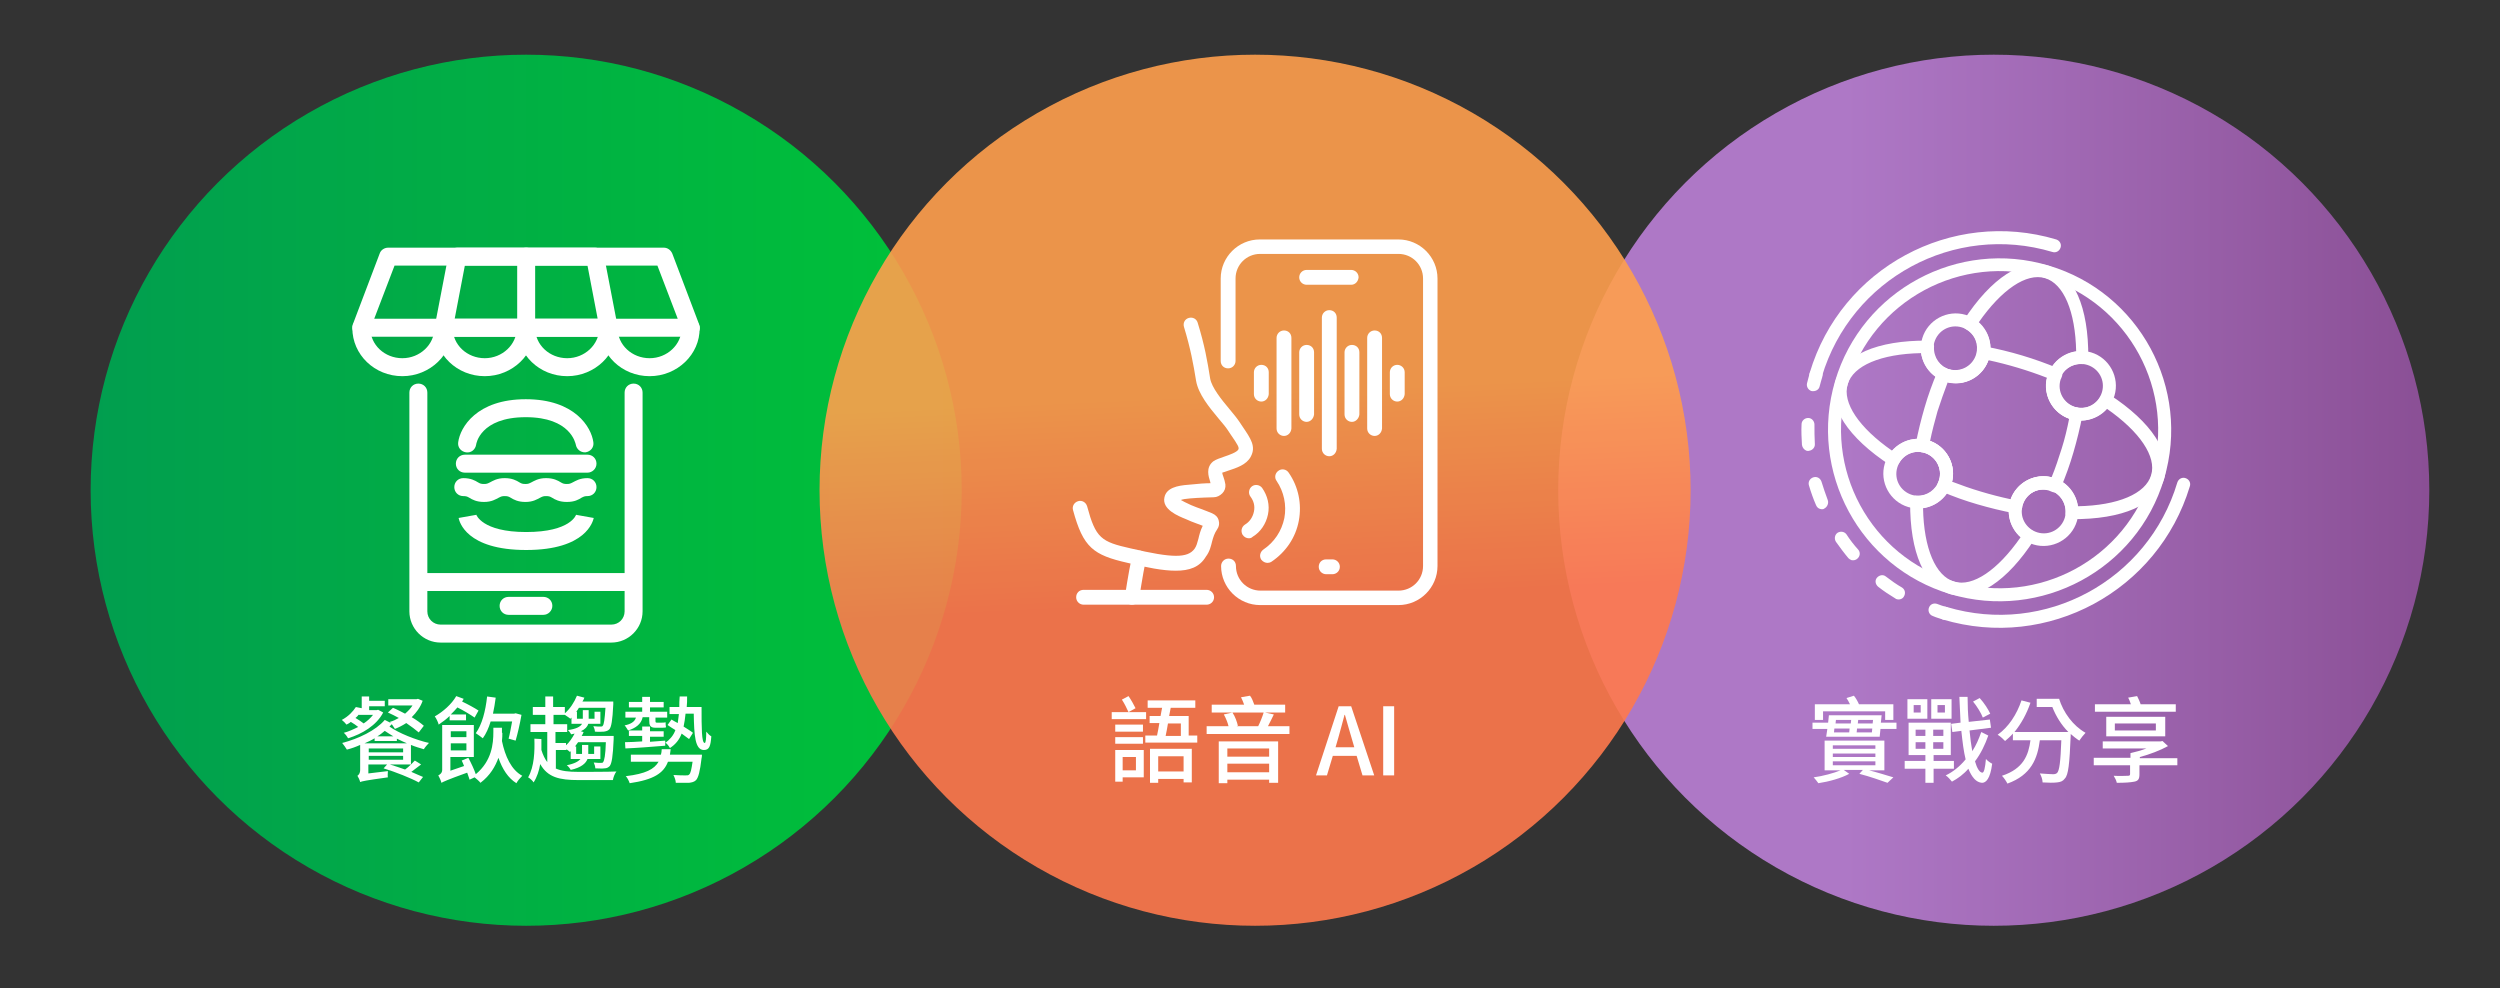 <?xml version="1.0" encoding="utf-8"?>
<!-- Generator: Adobe Illustrator 28.2.0, SVG Export Plug-In . SVG Version: 6.00 Build 0)  -->
<svg version="1.1" id="圖層_1" xmlns="http://www.w3.org/2000/svg" xmlns:xlink="http://www.w3.org/1999/xlink" x="0px" y="0px"
	 viewBox="0 0 640 253" style="enable-background:new 0 0 640 253;" xml:space="preserve">
<rect x="0" y="0" width="640" height="253" fill="#333333" stroke="none"/>
<style type="text/css">
	.st0{fill:url(#SVGID_1_);}
	.st1{fill:url(#SVGID_00000145764607200998921170000002429297296277724294_);}
	.st2{fill:#FFFFFF;}
	.st3{opacity:0.9;}
	.st4{fill:url(#SVGID_00000011741091943545831000000009101314830181722765_);}
</style>
<g>
	<linearGradient id="SVGID_1_" gradientUnits="userSpaceOnUse" x1="23.173" y1="125.5" x2="246.173" y2="125.5">
		<stop  offset="0" style="stop-color:#019E4F"/>
		<stop  offset="1" style="stop-color:#00C238"/>
	</linearGradient>
	<circle class="st0" cx="134.7" cy="125.5" r="111.5"/>
</g>
<g>
	
		<linearGradient id="SVGID_00000024683257536163024380000009982896563931134345_" gradientUnits="userSpaceOnUse" x1="398.906" y1="125.5" x2="621.906" y2="125.5">
		<stop  offset="0.329" style="stop-color:#AE78C6"/>
		<stop  offset="1" style="stop-color:#8A4F95"/>
	</linearGradient>
	<circle style="fill:url(#SVGID_00000024683257536163024380000009982896563931134345_);" cx="510.4" cy="125.5" r="111.5"/>
</g>
<g>
	<path class="st2" d="M98.1,182.4c-1.7,3.3-5.4,5.5-9,6.6c-0.2-0.4-0.7-1.1-1.1-1.4c1.2-0.3,2.5-0.9,3.7-1.5
		c-0.5-0.4-1.2-0.9-1.9-1.3c-0.3,0.3-0.7,0.5-1.1,0.7c-0.3-0.4-0.8-0.9-1.2-1.2c1.7-0.9,2.9-2.2,3.6-3.3l1.5,0.3v-3h1.9v1.1h4v1.4
		h-4v1h1.9l0.4-0.1L98.1,182.4z M107.2,187.5c-0.8-0.7-1.9-1.5-3.2-2.4c-0.9,0.6-1.9,1.1-2.9,1.5c-0.2-0.3-0.5-0.8-0.8-1.2
		c-0.2,0.2-0.4,0.4-0.6,0.6c2.4,1.7,6.7,3.4,10.1,4.2c-0.4,0.4-1,1.1-1.3,1.6c-1-0.3-2.1-0.6-3.3-1.1v5h-5.4
		c1.2,0.4,2.6,0.8,3.9,1.3c1-0.7,1.9-1.7,2.5-2.3l1.6,1c-0.8,0.6-1.7,1.3-2.5,1.9c1.2,0.5,2.2,1,3,1.3l-1.1,1.4c-2-1.1-6-2.7-9-3.6
		l0.9-1h-4.8v2.3l5-0.6c0,0.5-0.1,1.2,0,1.6c-5.8,0.8-6.6,1-7.1,1.2c-0.1-0.5-0.5-1.3-0.7-1.6c0.3-0.2,0.7-0.6,0.7-1.5v-6.4
		c-1.1,0.5-2.2,0.9-3.4,1.2c-0.3-0.5-0.8-1.2-1.2-1.7c4.2-1.1,8.6-3.2,10.9-5.9l1.6,0.8c-0.1-0.1-0.2-0.2-0.3-0.3
		c0.8-0.2,1.6-0.6,2.3-1c-0.9-0.5-1.9-1-2.8-1.4l1.3-1.2c1,0.4,2.1,1,3.1,1.5c0.7-0.6,1.4-1.3,1.9-2.1h-6.2v-1.6h7.2l0.4-0.1
		l1.2,0.5c-0.6,1.7-1.6,3-2.8,4.2c1.2,0.7,2.3,1.5,3.1,2.2L107.2,187.5z M91.7,183.1c-0.2,0.3-0.5,0.5-0.7,0.7
		c0.7,0.4,1.6,1,2.1,1.4c0.9-0.6,1.8-1.4,2.4-2.2H91.7z M104.4,190.4c-1-0.4-1.9-0.9-2.8-1.3v0.6h-5.7V189c-0.8,0.5-1.7,0.9-2.6,1.3
		H104.4z M94.4,192.6h8.8v-1h-8.8V192.6z M103.2,194.5v-1h-8.8v1H103.2z M100.7,188.5c-0.8-0.5-1.5-0.9-2.2-1.4
		c-0.6,0.5-1.2,1-1.9,1.4H100.7z"/>
	<path class="st2" d="M115.2,183.2c-0.9,0.9-1.9,1.6-2.9,2.3c-0.1-0.5-0.6-1.6-1-2.1c2.1-1.2,4.3-3.1,5.5-5.2l1.9,0.7
		c-0.1,0.2-0.3,0.5-0.4,0.7c1.5,0.7,3.3,1.7,4.2,2.3l-1,1.8c-1-0.7-2.8-1.8-4.4-2.6c-0.5,0.6-1.1,1.2-1.7,1.8h3.9v1.5h-4.2V183.2z
		 M128.6,187.6c0,0.6,0,1.3-0.1,2.1c0.8,3.9,2.4,7.4,5.2,8.9c-0.5,0.5-1.2,1.3-1.5,1.9c-2.1-1.3-3.6-3.6-4.6-6.5
		c-0.8,2.2-2.1,4.5-4.6,6.4c-0.3-0.4-1-1-1.5-1.4l-1.3,0.6c-0.1-0.5-0.4-1.1-0.6-1.8c-5.3,1.9-6,2.3-6.6,2.6
		c-0.1-0.5-0.5-1.4-0.8-1.9c0.4-0.2,1-0.6,1-1.4v-11.5h8.1v8.2h-6v3.5l3.5-1.2c-0.2-0.5-0.4-1-0.6-1.4l1.7-0.7
		c0.7,1.3,1.5,3,1.9,4.2c4.1-3.4,4.5-7.8,4.5-10.8v-1.1h2.2V187.6z M115.4,187.2v1.5h4v-1.5H115.4z M119.4,192.1v-1.8h-4v1.8H119.4z
		 M125.6,184.7c-0.5,1.7-1.2,3.2-2,4.3c-0.4-0.3-1.3-1-1.8-1.3c1.6-2.2,2.5-5.7,2.9-9.4l2.2,0.3c-0.2,1.4-0.4,2.8-0.7,4.1h5.4
		l0.4-0.1l1.5,0.4c-0.4,2.3-1,4.9-1.5,6.6l-1.8-0.5c0.3-1.1,0.6-2.8,0.9-4.4H125.6z"/>
	<path class="st2" d="M142.2,196.7c1.5,0.7,3.4,0.9,5.9,0.9c1.4,0,8,0,9.7-0.1c-0.4,0.5-0.8,1.5-0.9,2.2h-8.8
		c-4.9,0-7.9-0.7-9.8-4.1c-0.3,1.7-0.8,3.3-1.7,4.7c-0.3-0.5-1-1.1-1.4-1.3c1.6-2.8,1.7-6.7,1.6-9.9l1.8,0.1c0,0.9,0,1.8,0,2.8
		c0.4,1.3,0.9,2.3,1.5,3.1v-7.7h-4.3v-2h3.8V183h-3.2v-2h3.2v-2.7h2v2.7h3v1.6c1.3-1.1,2.4-2.8,3.1-4.5l1.9,0.5
		c-0.1,0.3-0.3,0.7-0.5,1h7.9c0,0,0,0.5,0,0.7c-0.2,4.2-0.5,5.8-1,6.4c-0.4,0.4-0.8,0.5-1.4,0.6c-0.5,0-1.3,0.1-2.3,0
		c0-0.4-0.2-1-0.4-1.4c0.8,0.1,1.5,0.1,1.8,0.1c0.3,0,0.5,0,0.6-0.2c0.3-0.3,0.5-1.6,0.7-4.6h-6.8c-0.2,0.3-0.4,0.7-0.7,1h0.2v1.8
		h1.5v-2.2h1.5v2.2h1.5v-1.8h1.5v3.1h-3.1c-0.2,0.7-0.8,1.4-1.9,1.9l0.7,0.2c-0.1,0.3-0.3,0.7-0.5,1h8.2c0,0,0,0.5,0,0.8
		c-0.2,4.6-0.5,6.2-1,6.9c-0.4,0.4-0.8,0.6-1.4,0.6c-0.5,0.1-1.4,0-2.3,0c0-0.4-0.2-1.1-0.4-1.5c0.8,0.1,1.5,0.1,1.8,0.1
		c0.3,0,0.5,0,0.6-0.2c0.3-0.4,0.6-1.7,0.7-5.1H148c-0.3,0.4-0.5,0.7-0.8,1.1h0.3v1.9h1.5v-2.3h1.6v2.3h1.5v-1.9h1.6v3.2h-3.3
		c-0.4,1.1-1.6,2.2-4.3,2.8c-0.2-0.4-0.6-0.9-1-1.2c2-0.4,3-1,3.5-1.6h-2.5v-2l-0.2,0.2c-0.2-0.2-0.6-0.5-0.9-0.7v0.2h-2.7V196.7z
		 M142.2,187.4v2.8h2.7v0.6c0.9-0.8,1.6-1.9,2.2-3c-0.3,0.1-0.6,0.1-0.9,0.2c-0.1-0.3-0.5-0.8-0.8-1.1c2.2-0.3,3.2-0.9,3.6-1.6h-2.7
		v-1.6L146,184c-0.3-0.3-1-0.7-1.4-1h-2.9v2.4h3.5v2H142.2z"/>
	<path class="st2" d="M164.5,183.7c-0.4,1.7-1.8,2.7-3.7,3.3c-0.2-0.3-0.6-1-0.9-1.3c1.5-0.3,2.6-0.9,2.9-2h-2.7v-1.5h4.3v-1.1h-3.4
		v-1.4h3.4v-1.3h2v1.3h3.5v1.4h-3.5v1.1h4.4v1.5h-3v0.7c0,0.5,0,0.6,0.4,0.6h1.1c0.3,0,0.8,0,1.1-0.1c0,0.4,0,0.9,0.1,1.3
		c-0.3,0.1-0.8,0.1-1.2,0.1h-1.5c-1.4,0-1.6-0.6-1.6-2v-0.7H164.5z M179.6,181.1c0,5.2,0,9.1,0.8,9.1c0.3,0,0.4-1.2,0.4-2.9
		c0.4,0.5,0.9,1,1.3,1.2c-0.2,2.5-0.5,3.5-1.9,3.5c-2.3,0-2.5-3.8-2.6-9.3h-2.1c-0.1,1.2-0.3,2.3-0.5,3.3c0.9,0.6,1.8,1.1,2.4,1.6
		l-1,1.6c-0.5-0.4-1.2-0.9-1.9-1.4c-0.6,1.6-1.6,2.8-3,3.7c-0.2-0.4-0.7-1.1-1.2-1.4l0,0.8c-3.7,0.3-7.5,0.6-10.2,0.7l-0.1-1.6
		c1.2,0,2.8-0.1,4.4-0.2v-1.4h-3.4v-1.4h3.4V186h2v1.2h3.5v1.4h-3.5v1.3c1.3-0.1,2.6-0.2,3.9-0.3v0.6c1.2-0.9,2.1-1.9,2.6-3.3
		c-0.7-0.4-1.4-0.9-2-1.3l1-1.4c0.5,0.3,1,0.6,1.6,0.9c0.1-0.7,0.2-1.5,0.3-2.3h-2.4v-1.8h2.5c0-0.8,0-1.8,0.1-2.7h1.9
		c0,1,0,1.9-0.1,2.7H179.6z M179.7,193.2c0,0,0,0.6-0.1,0.9c-0.4,3.4-0.8,4.9-1.4,5.6c-0.5,0.5-1.1,0.6-1.8,0.7c-0.7,0-2,0-3.4,0
		c0-0.6-0.3-1.4-0.6-2c1.3,0.1,2.6,0.1,3.1,0.1c0.5,0,0.7,0,0.9-0.2c0.4-0.3,0.6-1.3,0.9-3.3h-6.3c-1.1,2.9-3.6,4.6-9.8,5.5
		c-0.2-0.6-0.6-1.4-1-1.8c5.1-0.6,7.3-1.8,8.4-3.7h-7.1v-1.8h7.7c0.1-0.4,0.2-0.9,0.2-1.4h2.3c-0.1,0.5-0.1,0.9-0.2,1.4H179.7z"/>
</g>
<g>
	<path class="st2" d="M485.5,185v1.6h-4.1l-0.2,2h-13.7l0.3-2h-3.8V185h4l0.2-1.9h13.5l-0.2,1.9H485.5z M478.1,197.1
		c2.4,0.6,4.9,1.4,6.6,1.9l-1.5,1.4c-1.7-0.6-4.5-1.6-7.2-2.3l0.9-1H472l1.4,1c-2,1.1-5.2,2-7.9,2.4c-0.3-0.4-0.8-1.1-1.2-1.5
		c2.3-0.3,5.2-1.1,6.9-1.8h-4.1v-7.6h15.3v7.6H478.1z M466.6,184.3h-2v-4h9c-0.3-0.6-0.6-1.2-0.9-1.6l1.9-0.6c0.5,0.6,1,1.5,1.3,2.2
		h8.8v4h-2.1v-2.2h-15.9V184.3z M469.2,191.7h10.9v-0.9h-10.9V191.7z M469.2,193.8h10.9v-0.9h-10.9V193.8z M469.2,195.9h10.9v-1
		h-10.9V195.9z M469.5,187.5h3.9c0-0.3,0.1-0.7,0.1-1h-3.9L469.5,187.5z M470,184.3l-0.1,0.9h3.9l0.1-0.9H470z M479.2,187.5l0.1-1
		h-3.9c0,0.4-0.1,0.7-0.1,1H479.2z M479.5,184.3h-3.8l-0.1,0.9h3.8L479.5,184.3z"/>
	<path class="st2" d="M495,196.8v3.6h-2.1v-3.6h-5.3v-2h5.3v-1.5h-4.3v-8.3h10.8v8.3H495v1.5h5.2v2H495z M493.4,184h-5.1V179h5.1
		V184z M491.7,180.5h-1.8v1.9h1.8V180.5z M490.4,188.4h2.5v-1.6h-2.5V188.4z M490.4,191.7h2.5V190h-2.5V191.7z M499.6,184h-5.2V179
		h5.2V184z M497.5,186.8h-2.6v1.6h2.6V186.8z M497.5,190h-2.6v1.7h2.6V190z M497.9,180.5h-1.9v1.9h1.9V180.5z M509,188.3
		c-0.8,2.3-1.9,4.6-3.4,6.6c0.5,1.8,1.2,2.9,1.9,2.9c0.4,0,0.7-1.2,0.9-3.5c0.4,0.5,1.3,1.1,1.6,1.2c-0.5,3.9-1.6,4.9-2.6,4.9
		c-1.5-0.1-2.6-1.4-3.5-3.6c-1.2,1.4-2.7,2.5-4.2,3.3c-0.4-0.5-1-1.2-1.6-1.6c1.9-0.9,3.6-2.3,5.1-4.1c-0.5-2-0.8-4.5-1.1-7.3
		l-2.3,0.3l-0.3-2.1l2.4-0.3c-0.1-2.1-0.2-4.3-0.3-6.6h2.1c0,2.2,0.1,4.4,0.3,6.4l5.4-0.6l0.3,2.1l-5.5,0.7c0.2,2,0.4,3.7,0.7,5.3
		c1-1.5,1.7-3.2,2.3-4.9L509,188.3z M507.6,183.7c-0.4-1.1-1.5-2.9-2.5-4.1l1.7-0.9c1.1,1.2,2.2,2.9,2.7,4L507.6,183.7z"/>
	<path class="st2" d="M527.1,178.8c1.1,3.6,3.6,7,6.8,8.8c-0.5,0.5-1.2,1.4-1.6,2c-0.8-0.5-1.5-1.1-2.2-1.7c0,0.1,0,0.3,0,0.4
		c-0.3,7.3-0.6,10.1-1.5,11c-0.5,0.7-1.1,0.9-2,1c-0.8,0.1-2.3,0.1-3.7,0c0-0.7-0.3-1.6-0.7-2.3c1.4,0.1,2.8,0.2,3.4,0.2
		c0.5,0,0.7-0.1,1-0.3c0.6-0.6,0.9-2.8,1.1-8.4h-5.5c-0.6,4.7-2.2,8.9-8.3,11.1c-0.3-0.6-0.9-1.5-1.4-2c5.5-1.8,6.8-5.3,7.3-9.1
		h-4.5v-1.7c-0.6,0.7-1.3,1.3-2,1.9c-0.4-0.4-1.3-1.3-1.9-1.6c2.8-2,4.9-5.2,6.1-8.8l2.3,0.6c-1,2.9-2.4,5.4-4.1,7.5h13.8
		c-1.8-1.8-3.2-4.1-4.1-6.4h-4v-2.1H527.1z"/>
	<path class="st2" d="M557.3,195.9h-9.6v2.3c0,1.2-0.3,1.7-1.3,1.9s-2.4,0.3-4.5,0.3c-0.1-0.6-0.5-1.3-0.8-1.8c1.5,0.1,3.3,0,3.6,0
		c0.5,0,0.6-0.1,0.6-0.5v-2.2H536V194h9.4v-1.2h0l0,0c1.3-0.3,2.8-0.7,4.1-1.2h-11.2v-1.8h14.2v0h0.6l0.5-0.1l1.4,1.3
		c-2,1.1-4.6,2.1-7.2,2.8v0.3h9.6V195.9z M557,182.2h-20.7v-1.9h9.2c-0.2-0.6-0.4-1.2-0.7-1.7l2.3-0.4c0.3,0.6,0.7,1.4,0.9,2.1h9
		V182.2z M539.2,188.5v-5h15.1v5H539.2z M541.4,187h10.5v-1.8h-10.5V187z"/>
</g>
<g class="st3">
	
		<linearGradient id="SVGID_00000140000058193231419180000007024812454034774688_" gradientUnits="userSpaceOnUse" x1="324.171" y1="187.097" x2="317.396" y2="39.386">
		<stop  offset="0.224" style="stop-color:#FF794C"/>
		<stop  offset="0.596" style="stop-color:#FF9F4C"/>
	</linearGradient>
	<circle style="fill:url(#SVGID_00000140000058193231419180000007024812454034774688_);" cx="321.3" cy="125.5" r="111.5"/>
</g>
<g>
	<path class="st2" d="M293.5,184.1h-8.9v-1.8h4.3c-0.4-0.9-1.1-2.3-1.7-3.2l1.7-0.9c0.7,1,1.4,2.3,1.8,3.1l-1.8,1h4.5V184.1z
		 M292.8,199h-5.4v1.1h-1.9V192h7.3V199z M292.6,187.3h-7.1v-1.8h7.1V187.3z M285.5,188.7h7.1v1.7h-7.1V188.7z M287.4,193.8v3.4h3.4
		v-3.4H287.4z M306.5,188.3v1.8h-13.3v-1.8h3c0.2-0.9,0.4-2,0.6-3.2h-2.5v-1.8h2.8c0.1-0.7,0.3-1.5,0.4-2.1h-3.7v-1.9H306v1.9h-6.3
		c-0.1,0.7-0.3,1.4-0.4,2.1h5v5H306.5z M294.4,191.7h10.7v8.6H303v-0.9h-6.5v1h-2.1V191.7z M296.5,193.6v3.9h6.5v-3.9H296.5z
		 M299,185.2c-0.2,1.2-0.4,2.3-0.6,3.2h3.9v-3.2H299z"/>
	<path class="st2" d="M330.1,185.9v2h-21.2v-2h5.6c-0.2-0.9-0.7-2.1-1.2-3l2.2-0.5c0.7,1,1.2,2.5,1.4,3.4l-0.3,0.1h5.5
		c0.5-1,1.1-2.5,1.4-3.5h-13.3v-2h8.3c-0.2-0.6-0.5-1.3-0.8-1.9l2.3-0.4c0.5,0.6,0.8,1.5,1.1,2.3h7.9v2h-5.2l2.3,0.5
		c-0.5,1-1,2.1-1.5,3H330.1z M312,189.8h15.2v10.6h-2.3v-0.8h-10.7v0.9H312V189.8z M314.2,191.6v2.1h10.7v-2.1H314.2z M324.9,197.7
		v-2.2h-10.7v2.2H324.9z"/>
	<path class="st2" d="M342.7,180.8h3.2l5.9,17.7h-3l-1.5-5h-6.1l-1.5,5h-2.8L342.7,180.8z M341.9,191.3h4.8l-0.7-2.4
		c-0.6-1.9-1.1-3.9-1.7-5.9h-0.1c-0.5,2-1.1,4-1.6,5.9L341.9,191.3z"/>
	<path class="st2" d="M354.1,180.8h2.8v17.7h-2.8V180.8z"/>
</g>
<g>
	<g>
		<path class="st2" d="M161.8,151.3h-54.2c-1.3,0-2.3-1-2.3-2.3c0-1.3,1-2.3,2.3-2.3h54.2c1.3,0,2.3,1,2.3,2.3
			C164.1,150.3,163.1,151.3,161.8,151.3z"/>
		<path class="st2" d="M139.1,157.4h-8.9c-1.3,0-2.3-1-2.3-2.3c0-1.3,1-2.3,2.3-2.3h8.9c1.3,0,2.3,1,2.3,2.3
			C141.4,156.3,140.4,157.4,139.1,157.4z"/>
	</g>
	<g>
		<g>
			<path class="st2" d="M103,96.3c-7.1,0-12.8-5.5-12.8-12.3c0-1.3,1-2.3,2.3-2.3s2.3,1,2.3,2.3c0,4.3,3.7,7.7,8.2,7.7
				c4.5,0,8.2-3.5,8.2-7.7c0-1.3,1-2.3,2.3-2.3s2.3,1,2.3,2.3C115.9,90.7,110.1,96.3,103,96.3z"/>
			<path class="st2" d="M124.1,96.3c-7.1,0-12.8-5.5-12.8-12.3c0-1.3,1-2.3,2.3-2.3s2.3,1,2.3,2.3c0,4.3,3.7,7.7,8.2,7.7
				c4.5,0,8.2-3.5,8.2-7.7c0-1.3,1-2.3,2.3-2.3c1.3,0,2.3,1,2.3,2.3C137,90.7,131.2,96.3,124.1,96.3z"/>
			<path class="st2" d="M145.2,96.3c-7.1,0-12.8-5.5-12.8-12.3c0-1.3,1-2.3,2.3-2.3c1.3,0,2.3,1,2.3,2.3c0,4.3,3.7,7.7,8.2,7.7
				c4.5,0,8.2-3.5,8.2-7.7c0-1.3,1-2.3,2.3-2.3c1.3,0,2.3,1,2.3,2.3C158.1,90.7,152.3,96.3,145.2,96.3z"/>
			<path class="st2" d="M166.3,96.3c-7.1,0-12.8-5.5-12.8-12.3c0-1.3,1-2.3,2.3-2.3c1.3,0,2.3,1,2.3,2.3c0,4.3,3.7,7.7,8.2,7.7
				c4.5,0,8.2-3.5,8.2-7.7c0-1.3,1-2.3,2.3-2.3c1.3,0,2.3,1,2.3,2.3C179.2,90.7,173.4,96.3,166.3,96.3z"/>
		</g>
		<path class="st2" d="M176.9,86.2H92.5c-0.8,0-1.5-0.4-1.9-1c-0.4-0.6-0.5-1.4-0.3-2.1l6.9-18.2c0.3-0.9,1.2-1.5,2.2-1.5h70.5
			c1,0,1.8,0.6,2.2,1.5l6.9,18.2c0.3,0.7,0.2,1.5-0.3,2.1S177.6,86.2,176.9,86.2z M95.8,81.6h77.7L168.3,68H101L95.8,81.6z"/>
		<path class="st2" d="M155.8,86.2h-42.2c-0.7,0-1.3-0.3-1.8-0.8s-0.6-1.2-0.5-1.9l3.5-18.2c0.2-1.1,1.2-1.9,2.3-1.9h35.2
			c1.1,0,2.1,0.8,2.3,1.9l3.5,18.2c0.1,0.7-0.1,1.4-0.5,1.9S156.4,86.2,155.8,86.2z M116.4,81.6H153L150.4,68H119L116.4,81.6z"/>
		<path class="st2" d="M134.7,86.2c-1.3,0-2.3-1-2.3-2.3V65.7c0-1.3,1-2.3,2.3-2.3c1.3,0,2.3,1,2.3,2.3v18.2
			C137,85.2,135.9,86.2,134.7,86.2z"/>
	</g>
	<g>
		<path class="st2" d="M149.7,115.8c-1.1,0-2.1-0.8-2.3-2c-0.1-0.3-1.3-7-12.8-7c-11.7,0-12.7,6.9-12.7,7c-0.2,1.3-1.3,2.2-2.6,2
			c-1.3-0.2-2.2-1.3-2-2.6c0.5-3.8,4.7-11,17.3-11c12.6,0,16.8,7.2,17.3,11c0.2,1.3-0.7,2.4-2,2.6
			C149.9,115.8,149.8,115.8,149.7,115.8z"/>
		<path class="st2" d="M134.7,140.8c-15.4,0-17.1-7.3-17.3-8.2l4.5-0.8c0,0,0,0,0-0.1c0,0,1.4,4.5,12.8,4.5
			c11.4,0,12.8-4.4,12.8-4.5c0,0.1,0,0.1,0,0.1l4.5,0.8C151.8,133.4,150.1,140.8,134.7,140.8z"/>
		<path class="st2" d="M150.4,121H119c-1.3,0-2.3-1-2.3-2.3s1-2.3,2.3-2.3h31.4c1.3,0,2.3,1,2.3,2.3S151.6,121,150.4,121z"/>
		<path class="st2" d="M145.1,128.5c-1.9,0-3-0.6-3.8-1.1c-0.5-0.3-0.8-0.4-1.5-0.4c-0.7,0-0.9,0.1-1.5,0.4
			c-0.8,0.4-1.8,1.1-3.8,1.1c-1.9,0-3-0.6-3.8-1.1c-0.5-0.3-0.8-0.4-1.5-0.4c-0.7,0-0.9,0.1-1.5,0.4c-0.8,0.4-1.8,1.1-3.8,1.1
			c-1.9,0-3-0.6-3.8-1.1c-0.5-0.3-0.8-0.4-1.5-0.4c-1.3,0-2.3-1-2.3-2.3s1-2.3,2.3-2.3c1.9,0,3,0.6,3.8,1.1c0.5,0.3,0.8,0.4,1.5,0.4
			c0.7,0,0.9-0.1,1.5-0.4c0.8-0.4,1.8-1.1,3.8-1.1c1.9,0,3,0.6,3.8,1.1c0.5,0.3,0.8,0.4,1.5,0.4c0.7,0,0.9-0.1,1.5-0.4
			c0.8-0.4,1.8-1.1,3.8-1.1c1.9,0,3,0.6,3.8,1.1c0.5,0.3,0.8,0.4,1.5,0.4c0.7,0,0.9-0.1,1.5-0.4c0.8-0.4,1.8-1.1,3.8-1.1
			c1.3,0,2.3,1,2.3,2.3s-1,2.3-2.3,2.3c-0.7,0-0.9,0.1-1.5,0.4C148.1,127.9,147.1,128.5,145.1,128.5z"/>
	</g>
	<path class="st2" d="M156.5,164.5h-43.7c-4.4,0-8-3.6-8-8v-56c0-1.3,1-2.3,2.3-2.3s2.3,1,2.3,2.3v56c0,1.9,1.5,3.4,3.4,3.4h43.7
		c1.9,0,3.4-1.5,3.4-3.4v-56c0-1.3,1-2.3,2.3-2.3c1.3,0,2.3,1,2.3,2.3v56C164.5,160.9,160.9,164.5,156.5,164.5z"/>
</g>
<g>
	<path class="st2" d="M358,154.9h-35.4c-5.5,0-10-4.5-10-10c0-1,0.8-1.9,1.9-1.9s1.9,0.8,1.9,1.9c0,3.5,2.8,6.3,6.3,6.3H358
		c3.5,0,6.3-2.8,6.3-6.3V71.3c0-3.5-2.8-6.3-6.3-6.3h-35.4c-3.5,0-6.3,2.8-6.3,6.3v21.1c0,1-0.8,1.9-1.9,1.9s-1.9-0.8-1.9-1.9V71.3
		c0-5.5,4.5-10,10-10H358c5.5,0,10,4.5,10,10v73.6C368,150.4,363.5,154.9,358,154.9z"/>
	<path class="st2" d="M341.1,147h-1.6c-1,0-1.9-0.8-1.9-1.9s0.8-1.9,1.9-1.9h1.6c1,0,1.9,0.8,1.9,1.9S342.1,147,341.1,147z"/>
	<path class="st2" d="M345.9,72.9h-11.4c-1,0-1.9-0.8-1.9-1.9c0-1,0.8-1.9,1.9-1.9h11.4c1,0,1.9,0.8,1.9,1.9
		C347.7,72.1,346.9,72.9,345.9,72.9z"/>
	<path class="st2" d="M289.8,154.8c-0.1,0-0.2,0-0.2,0c-1-0.1-1.7-1.1-1.6-2.1c0-0.2,0.8-5.7,1.8-10.3c0.2-1,1.2-1.6,2.2-1.4
		c1,0.2,1.6,1.2,1.4,2.2c-1,4.4-1.7,9.9-1.8,10C291.5,154.1,290.7,154.8,289.8,154.8z"/>
	<path class="st2" d="M301,146.1c-3.3,0-7.4-0.8-12.3-2c-8.8-2-11.4-3.9-14-13.5c-0.3-1,0.3-2,1.3-2.3c1-0.3,2,0.3,2.3,1.3
		c2.2,8.2,3.6,9.1,11.2,10.8c10.7,2.5,14.5,2.5,16.3,0.1c0.5-0.7,0.7-1.5,1-2.6c0.2-0.9,0.5-2.1,1.1-3.3c-0.5-0.2-1.1-0.4-1.6-0.6
		c-0.9-0.3-1.8-0.7-2.7-1.1c-2-0.8-6.2-2.5-5.5-5.6c0.5-2.4,3.3-3,6.1-3.2c2.8-0.3,4.5-0.4,5.7-0.4c0-0.1-0.1-0.2-0.1-0.4
		c-0.4-1.3-1.2-3.6,0.8-5.2c0.7-0.5,1.7-0.8,2.8-1.2c1.2-0.4,3.2-1.1,3.6-1.8c0.3-0.5-0.1-1.2-1.9-3.8l-0.8-1.2
		c-0.5-0.8-1.4-1.8-2.3-2.9c-2.5-3-5.2-6.3-5.8-9.7c-0.7-4.3-1.4-8.2-3.1-13.8c-0.3-1,0.2-2,1.2-2.3c1-0.3,2,0.2,2.3,1.2
		c1.8,5.8,2.5,9.9,3.2,14.3c0.4,2.3,2.9,5.4,5,7.9c1,1.2,1.9,2.3,2.5,3.2l0.8,1.2c2.1,3.1,3.5,5.1,2.1,7.7c-1.1,2.1-3.7,2.9-5.8,3.6
		c-0.5,0.2-1.2,0.4-1.5,0.5c0,0.3,0.2,0.8,0.3,1.1c0.2,0.6,0.4,1.2,0.5,1.9c0.1,0.9-0.2,1.7-0.8,2.3c-0.6,0.6-1.4,1-2.2,1
		c0,0,0,0,0,0c-0.2,0-4,0.1-6.1,0.3c-1.1,0.1-1.8,0.2-2.3,0.4c0.5,0.3,1.3,0.7,2.6,1.3c0.9,0.4,1.8,0.7,2.6,1c1,0.4,1.9,0.7,2.8,1.1
		c0.9,0.4,1.5,1,1.7,1.9c0.2,0.7,0.1,1.5-0.4,2.2c-0.7,1-1,2-1.3,3.1c-0.3,1.2-0.6,2.6-1.6,3.9C307.1,145.2,304.5,146.1,301,146.1z
		 M308.7,133.5C308.7,133.5,308.7,133.5,308.7,133.5C308.7,133.5,308.7,133.5,308.7,133.5z"/>
	<path class="st2" d="M324.5,144.1c-0.6,0-1.2-0.3-1.6-0.8c-0.6-0.9-0.3-2,0.5-2.6c2.8-1.9,4.7-4.7,5.4-8.1c0.6-3.3-0.1-6.7-2-9.5
		c-0.6-0.8-0.4-2,0.5-2.6c0.8-0.6,2-0.4,2.6,0.5c2.5,3.6,3.4,8,2.6,12.3c-0.8,4.3-3.3,8-7,10.5C325.2,144,324.8,144.1,324.5,144.1z"
		/>
	<path class="st2" d="M319.7,137.8c-0.6,0-1.2-0.3-1.6-0.9c-0.5-0.9-0.3-2,0.6-2.6c1.2-0.7,2-1.9,2.3-3.3c0.3-1.4,0-2.7-0.9-3.9
		c-0.6-0.8-0.4-2,0.4-2.6c0.8-0.6,2-0.4,2.6,0.4c1.4,2,2,4.4,1.5,6.8c-0.5,2.4-1.9,4.5-3.9,5.7C320.4,137.7,320.1,137.8,319.7,137.8
		z"/>
	<path class="st2" d="M308.9,154.8h-31.5c-1,0-1.9-0.8-1.9-1.9s0.8-1.9,1.9-1.9h31.5c1,0,1.9,0.8,1.9,1.9S309.9,154.8,308.9,154.8z"
		/>
	<path class="st2" d="M322.9,102.8c-1,0-1.9-0.8-1.9-1.9v-5.6c0-1,0.8-1.9,1.9-1.9s1.9,0.8,1.9,1.9v5.6
		C324.7,102,323.9,102.8,322.9,102.8z"/>
	<path class="st2" d="M328.7,111.6c-1,0-1.9-0.8-1.9-1.9V86.5c0-1,0.8-1.9,1.9-1.9s1.9,0.8,1.9,1.9v23.2
		C330.5,110.8,329.7,111.6,328.7,111.6z"/>
	<path class="st2" d="M334.5,108c-1,0-1.9-0.8-1.9-1.9V90.2c0-1,0.8-1.9,1.9-1.9s1.9,0.8,1.9,1.9v15.9
		C336.3,107.1,335.5,108,334.5,108z"/>
	<path class="st2" d="M357.7,102.8c-1,0-1.9-0.8-1.9-1.9v-5.6c0-1,0.8-1.9,1.9-1.9c1,0,1.9,0.8,1.9,1.9v5.6
		C359.5,102,358.7,102.8,357.7,102.8z"/>
	<path class="st2" d="M351.9,111.6c-1,0-1.9-0.8-1.9-1.9V86.5c0-1,0.8-1.9,1.9-1.9s1.9,0.8,1.9,1.9v23.2
		C353.7,110.8,352.9,111.6,351.9,111.6z"/>
	<path class="st2" d="M346.1,108c-1,0-1.9-0.8-1.9-1.9V90.2c0-1,0.8-1.9,1.9-1.9s1.9,0.8,1.9,1.9v15.9
		C347.9,107.1,347.1,108,346.1,108z"/>
	<path class="st2" d="M340.3,116.8c-1,0-1.9-0.8-1.9-1.9V81.3c0-1,0.8-1.9,1.9-1.9s1.9,0.8,1.9,1.9v33.6
		C342.1,116,341.3,116.8,340.3,116.8z"/>
</g>
<g>
	<path class="st2" d="M499.3,152.1c-23.2-6.9-36.4-31.4-29.5-54.6S501.3,61,524.5,68c23.2,6.9,36.4,31.4,29.5,54.6
		S522.5,159,499.3,152.1z M523.5,71.1c-21.4-6.4-44.1,5.8-50.5,27.3s5.8,44.1,27.3,50.5c21.4,6.4,44.1-5.8,50.5-27.3
		S544.9,77.5,523.5,71.1z"/>
	<path class="st2" d="M497.4,158.6c-0.9-0.3-1.4-1.2-1.1-2.1c0.3-0.9,1.2-1.4,2.1-1.1c25.1,7.5,51.5-6.8,59-31.9
		c0.3-0.9,1.2-1.4,2.1-1.1s1.4,1.2,1.1,2.1C552.5,151.3,524.2,166.6,497.4,158.6z"/>
	<path class="st2" d="M463.7,100.1c-0.8-0.3-1.3-1.1-1.1-2c0.2-0.9,0.5-1.8,0.7-2.6c0.3-0.9,1.2-1.4,2.1-1.1
		c0.9,0.3,1.4,1.2,1.1,2.1c-0.2,0.8-0.5,1.6-0.7,2.5C465.6,99.8,464.7,100.3,463.7,100.1C463.8,100.1,463.7,100.1,463.7,100.1z"/>
	<path class="st2" d="M485.6,153.4c-0.1,0-0.3-0.1-0.4-0.2c-1.5-0.9-3-1.9-4.4-3c-0.7-0.6-0.9-1.6-0.3-2.3c0.6-0.7,1.6-0.9,2.3-0.3
		c1.3,1,2.7,2,4.1,2.8c0.8,0.5,1,1.5,0.5,2.3C487.1,153.3,486.3,153.6,485.6,153.4z M474,143.4c-0.3-0.1-0.6-0.3-0.8-0.5
		c-1.1-1.3-2.2-2.8-3.2-4.2c-0.5-0.8-0.3-1.8,0.4-2.3c0.8-0.5,1.8-0.3,2.3,0.4c0.9,1.4,1.9,2.7,3,3.9c0.6,0.7,0.5,1.7-0.2,2.3
		C475.1,143.4,474.5,143.5,474,143.4z M466,130.3c-0.5-0.1-0.9-0.5-1.1-1c-0.7-1.6-1.3-3.3-1.8-5c-0.3-0.9,0.2-1.8,1.1-2.1
		c0.9-0.3,1.8,0.2,2.1,1.1c0.5,1.6,1,3.1,1.6,4.7c0.3,0.8-0.1,1.8-0.9,2.2C466.8,130.4,466.4,130.4,466,130.3z M462.5,115.4
		c-0.6-0.2-1.1-0.8-1.2-1.5c-0.1-1.8-0.2-3.5-0.1-5.3c0-0.9,0.8-1.6,1.7-1.6c0.9,0,1.6,0.8,1.6,1.7c0,1.6,0,3.3,0.1,4.9
		c0.1,0.9-0.6,1.7-1.5,1.8C462.9,115.5,462.7,115.4,462.5,115.4z"/>
	<path class="st2" d="M497.4,158.6c-0.9-0.3-1.7-0.5-2.6-0.9c-0.9-0.3-1.3-1.3-1-2.1c0.3-0.9,1.2-1.3,2.1-1c0.8,0.3,1.6,0.6,2.4,0.8
		c0.9,0.3,1.4,1.2,1.1,2.1C499.2,158.4,498.3,158.9,497.4,158.6z"/>
	<path class="st2" d="M464.4,97.5c-0.9-0.3-1.4-1.2-1.1-2.1c8-26.8,36.3-42.1,63.1-34.1c0.9,0.3,1.4,1.2,1.1,2.1
		c-0.3,0.9-1.2,1.4-2.1,1.1c-25.1-7.5-51.5,6.8-59,31.9C466.2,97.3,465.3,97.8,464.4,97.5z"/>
	<path class="st2" d="M506.2,129.1c-3.1-0.9-6.2-2-9.2-3.3c-0.4-0.2-0.7-0.5-0.9-0.9c-0.2-0.4-0.2-0.9,0-1.3
		c0.1-0.3,0.2-0.5,0.3-0.7c0.9-3-0.8-6.1-3.8-7c-2.5-0.7-5.1,0.3-6.4,2.6c-0.2,0.4-0.6,0.7-1,0.8c-0.4,0.1-0.9,0-1.3-0.2
		c-10.9-7.1-16-15-14-21.6c2-6.6,10.6-10.4,23.6-10.3c0.5,0,0.9,0.2,1.2,0.5c0.3,0.3,0.5,0.8,0.4,1.2c-0.1,2.6,1.5,4.9,4,5.7
		c3,0.9,6.1-0.8,7-3.8c0.1-0.2,0.1-0.4,0.1-0.6c0.1-0.4,0.3-0.9,0.7-1.2c0.4-0.3,0.8-0.4,1.3-0.3c6.4,1.2,12.7,3.1,18.7,5.6
		c0.4,0.2,0.7,0.5,0.9,0.9c0.2,0.4,0.2,0.9,0,1.3c-0.1,0.3-0.2,0.5-0.3,0.7c-0.9,3,0.8,6.1,3.8,7c2.5,0.7,5.1-0.3,6.4-2.6
		c0.2-0.4,0.6-0.7,1-0.8c0.4-0.1,0.9,0,1.3,0.2c10.9,7.1,16,15,14,21.6c-2,6.6-10.6,10.4-23.6,10.3c-0.5,0-0.9-0.2-1.2-0.5
		c-0.3-0.3-0.5-0.8-0.4-1.2c0.1-2.6-1.5-4.9-4-5.7c-3-0.9-6.1,0.8-7,3.8c-0.1,0.2-0.1,0.4-0.1,0.6c-0.1,0.4-0.3,0.9-0.7,1.2
		c-0.4,0.3-0.8,0.4-1.3,0.3C512.5,130.8,509.3,130,506.2,129.1z M499.7,123.3c4.9,1.9,9.9,3.4,15,4.5c1.6-4.4,6.4-6.9,10.9-5.5
		c3.4,1,5.8,3.9,6.3,7.3c10.3-0.2,17.4-3.2,18.8-8c1.4-4.7-2.9-11.1-11.4-17c-2.3,2.6-5.8,3.7-9.2,2.7c-4.6-1.4-7.2-6.1-6.1-10.6
		c-4.9-1.9-9.9-3.4-15-4.5c-1.6,4.4-6.4,6.9-10.9,5.5c-3.4-1-5.8-3.9-6.3-7.3c-10.3,0.2-17.4,3.2-18.8,8c-1.4,4.7,2.9,11.1,11.4,17
		c2.3-2.6,5.8-3.7,9.2-2.7C498.2,114.1,500.8,118.8,499.7,123.3z"/>
	<path class="st2" d="M499.3,152.1c-6.6-2-10.4-10.6-10.3-23.6c0-0.5,0.2-0.9,0.5-1.2c0.3-0.3,0.8-0.5,1.2-0.4
		c2.6,0.1,4.9-1.5,5.7-4c0.9-3-0.8-6.1-3.8-7c-0.2-0.1-0.4-0.1-0.7-0.1c-0.4-0.1-0.9-0.3-1.2-0.7c-0.3-0.4-0.4-0.8-0.3-1.3
		c0.6-3.2,1.4-6.4,2.3-9.5c0.9-3.1,2-6.2,3.3-9.2c0.2-0.4,0.5-0.7,0.9-0.9c0.4-0.2,0.9-0.1,1.3,0l0.1,0.1c0.2,0.1,0.4,0.2,0.6,0.2
		c3,0.9,6.1-0.8,7-3.8c0.7-2.5-0.3-5.1-2.6-6.4c-0.4-0.2-0.7-0.6-0.8-1c-0.1-0.4,0-0.9,0.2-1.3c7.1-10.9,15-16,21.6-14
		c6.6,2,10.4,10.6,10.3,23.6c0,0.5-0.2,0.9-0.5,1.2c-0.3,0.3-0.8,0.5-1.2,0.4c-2.6-0.1-4.9,1.5-5.7,4c-0.9,3,0.8,6.1,3.8,7
		c0.2,0.1,0.4,0.1,0.6,0.1l0.1,0c0.4,0.1,0.8,0.3,1.1,0.7c0.3,0.4,0.4,0.8,0.3,1.3c-0.6,3.2-1.4,6.4-2.3,9.5s-2,6.2-3.3,9.2
		c-0.2,0.4-0.5,0.7-0.9,0.9c-0.4,0.2-0.9,0.2-1.3,0c-0.3-0.1-0.5-0.2-0.7-0.3c-3-0.9-6.1,0.8-7,3.8c-0.7,2.5,0.3,5.1,2.6,6.4
		c0.4,0.2,0.7,0.6,0.8,1c0.1,0.4,0,0.9-0.2,1.3C513.8,148.9,506,154,499.3,152.1z M492.3,130.1c0.2,10.3,3.2,17.4,8,18.8
		c4.7,1.4,11.1-2.9,17-11.4c-2.6-2.3-3.7-5.8-2.7-9.2c1.4-4.6,6.1-7.2,10.6-6.1c1-2.4,1.8-4.9,2.6-7.4s1.4-5.1,1.9-7.6
		c-4.4-1.6-6.9-6.4-5.5-10.9c1-3.4,3.9-5.8,7.3-6.3c-0.2-10.3-3.2-17.4-8-18.8c-4.7-1.4-11.1,2.9-17,11.4c2.6,2.3,3.7,5.8,2.7,9.2
		c-1.4,4.6-6.1,7.2-10.6,6.1c-0.9,2.4-1.8,4.9-2.6,7.4c-0.7,2.5-1.4,5.1-1.9,7.6c4.4,1.6,6.9,6.4,5.5,10.9
		C498.6,127.2,495.7,129.6,492.3,130.1z"/>
	<path class="st2" d="M498.1,97.7c-4.7-1.4-7.4-6.4-6-11.1s6.4-7.4,11.1-6c4.7,1.4,7.4,6.4,6,11.1C507.8,96.4,502.8,99.1,498.1,97.7
		z M502.2,83.8c-3-0.9-6.1,0.8-7,3.8c-0.9,3,0.8,6.1,3.8,7c3,0.9,6.1-0.8,7-3.8C506.9,87.8,505.2,84.7,502.2,83.8z"/>
	<path class="st2" d="M530.2,107.3c-4.7-1.4-7.4-6.4-6-11.1c1.4-4.7,6.4-7.4,11.1-6c4.7,1.4,7.4,6.4,6,11.1
		C539.9,106,534.9,108.7,530.2,107.3z M534.3,93.4c-3-0.9-6.1,0.8-7,3.8c-0.9,3,0.8,6.1,3.8,7c3,0.9,6.1-0.8,7-3.8
		C539,97.4,537.3,94.3,534.3,93.4z"/>
	<path class="st2" d="M488.5,129.8c-4.7-1.4-7.4-6.4-6-11.1c1.4-4.7,6.4-7.4,11.1-6c4.7,1.4,7.4,6.4,6,11.1
		C498.2,128.5,493.2,131.2,488.5,129.8z M492.7,115.9c-3-0.9-6.1,0.8-7,3.8c-0.9,3,0.8,6.1,3.8,7c3,0.9,6.1-0.8,7-3.8
		C497.3,119.9,495.6,116.8,492.7,115.9z"/>
	<path class="st2" d="M520.6,139.4c-4.7-1.4-7.4-6.4-6-11.1c1.4-4.7,6.4-7.4,11.1-6c4.7,1.4,7.4,6.4,6,11.1
		C530.3,138.1,525.3,140.8,520.6,139.4z M524.8,125.5c-3-0.9-6.1,0.8-7,3.8c-0.9,3,0.8,6.1,3.8,7c3,0.9,6.1-0.8,7-3.8
		C529.4,129.5,527.7,126.4,524.8,125.5z"/>
</g>
</svg>
